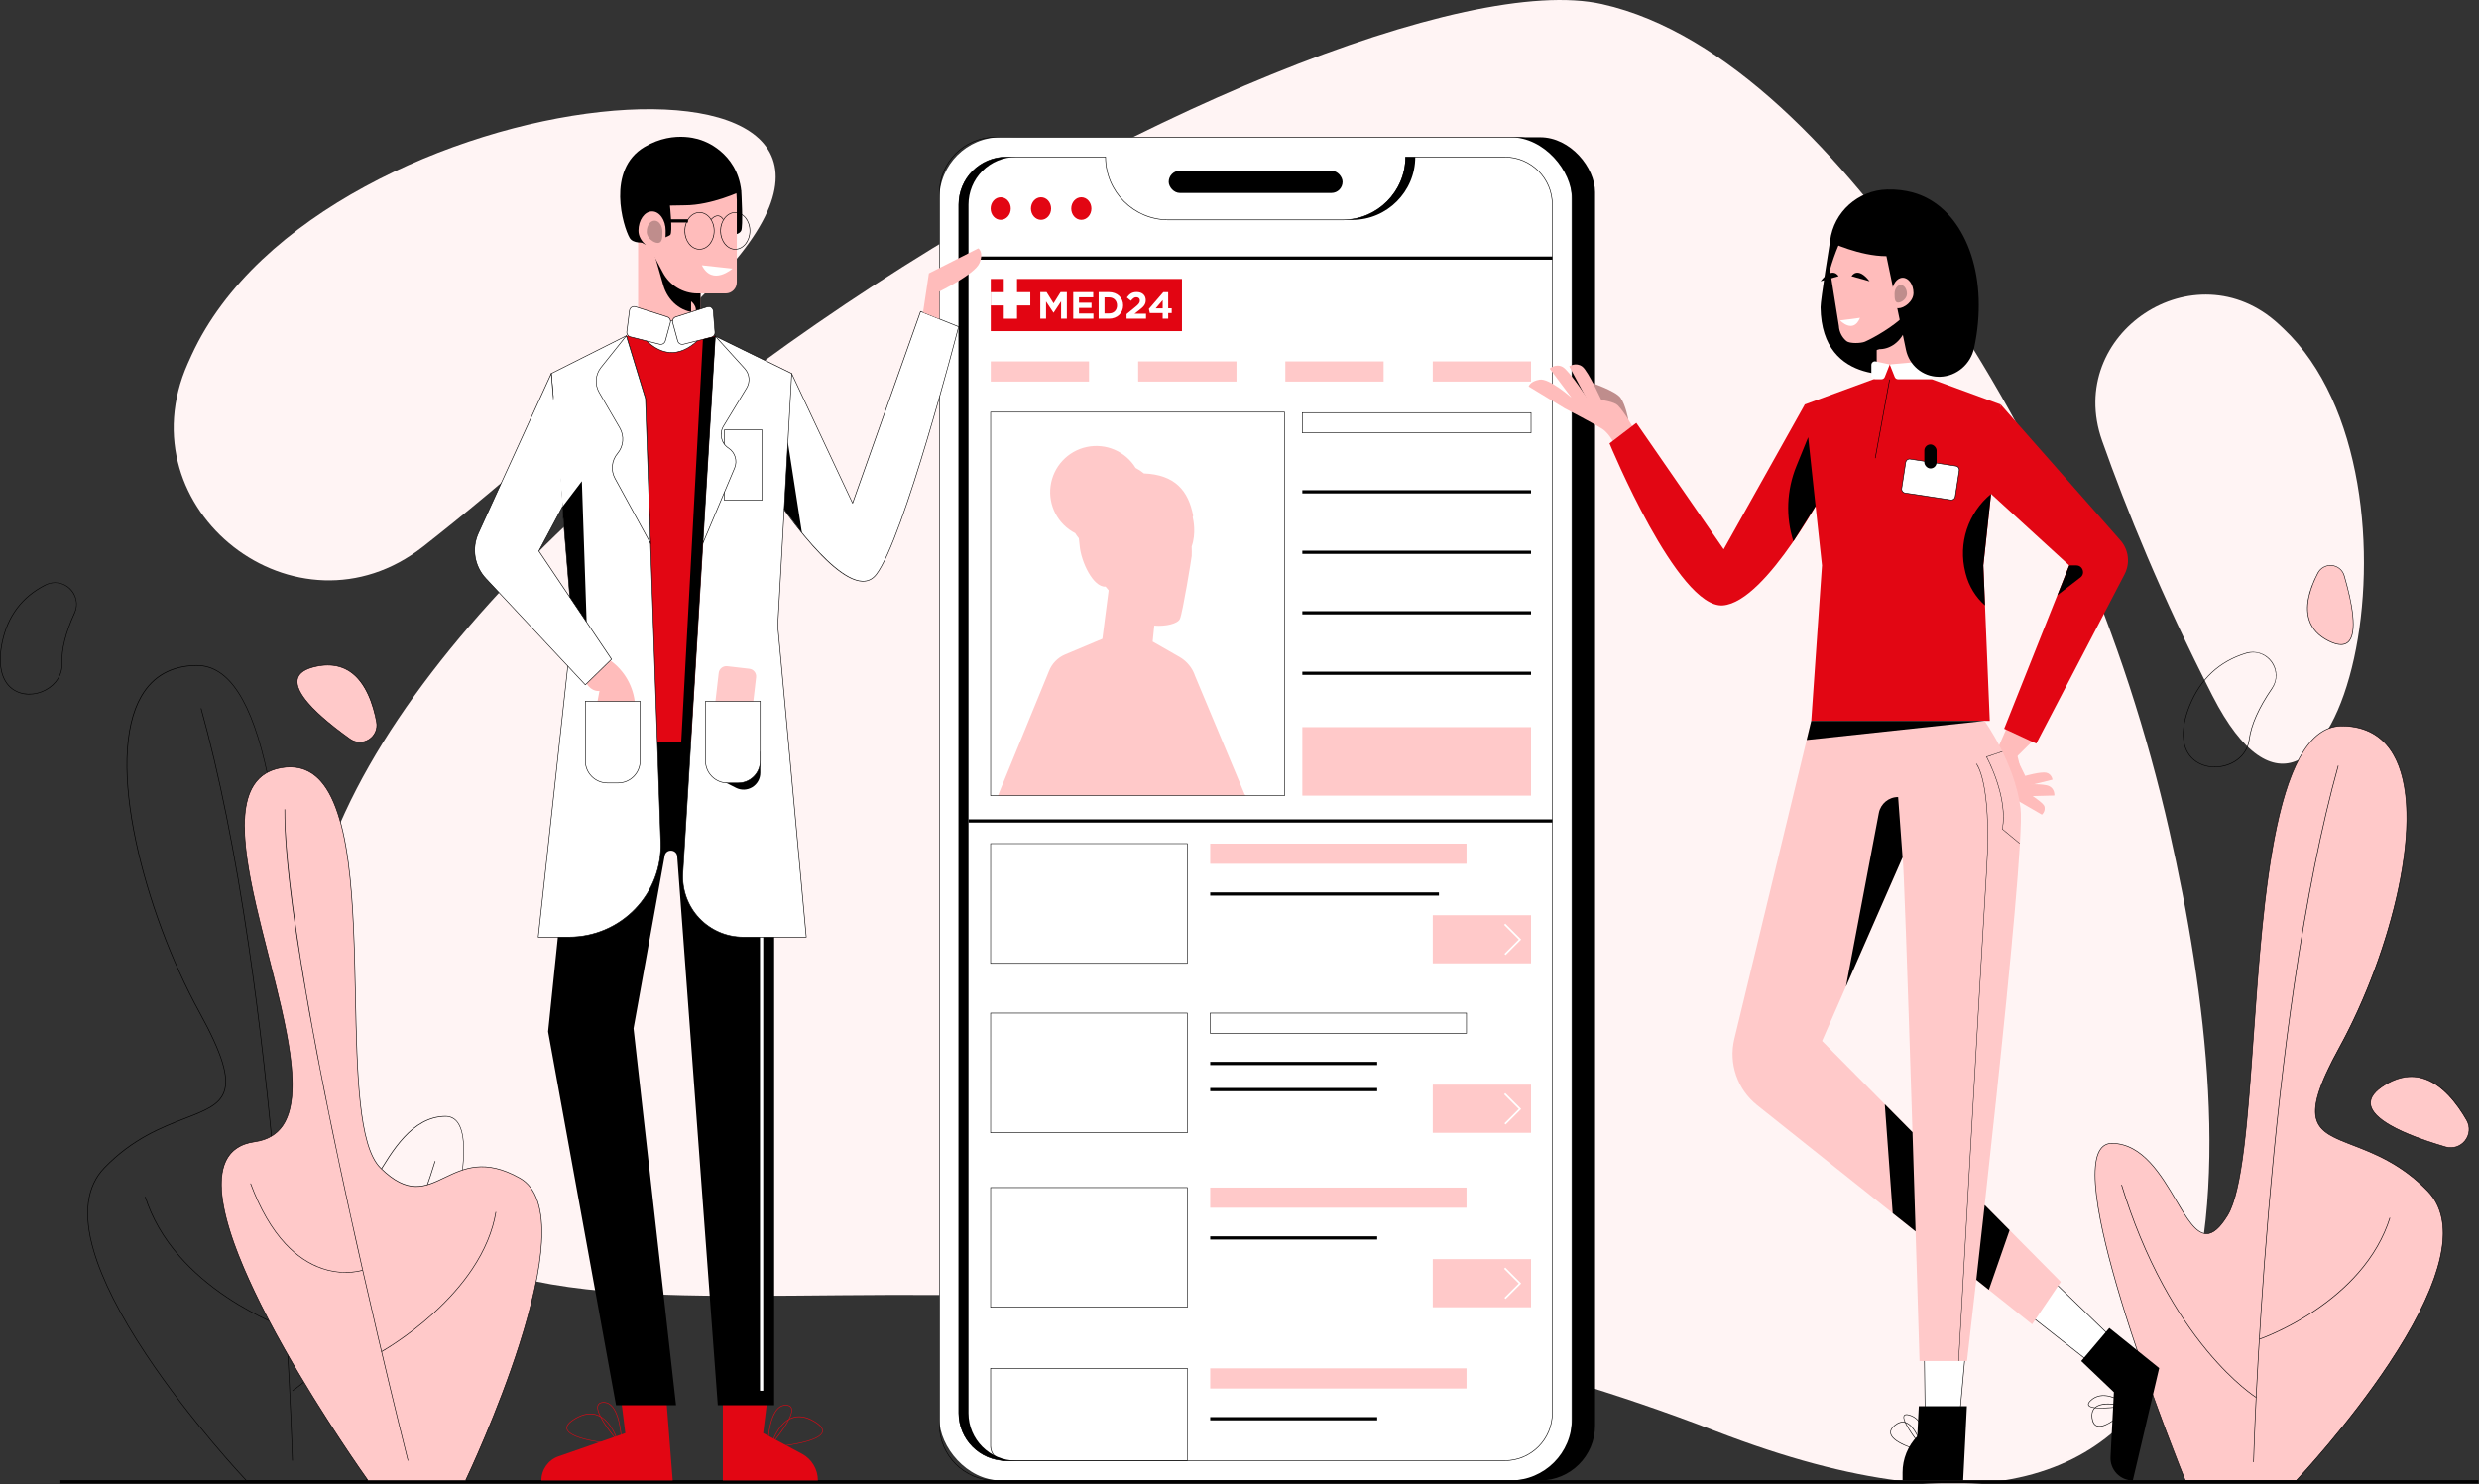 <?xml version="1.0" encoding="UTF-8"?>
<svg width="768px" height="460px" viewBox="0 0 768 460" version="1.1" xmlns="http://www.w3.org/2000/svg" xmlns:xlink="http://www.w3.org/1999/xlink">
    <rect x="0" y="0" width="768" height="460" fill="#333333" stroke="none"/>
    <!-- Generator: Sketch 53.2 (72643) - https://sketchapp.com -->
    <title>med_24 2</title>
    <desc>Created with Sketch.</desc>
    <g id="Page-1" stroke="none" stroke-width="1" fill="none" fill-rule="evenodd">
        <g id="Celcius_landing_est" transform="translate(-336, -706)" fill-rule="nonzero">
            <g id="med_24-2" transform="translate(336, 706)">
                <g id="med_24">
                    <path d="M58.187,112.626 C37.994,157.984 92.015,200.026 131.071,169.389 C155.998,149.834 187.238,122.92 221.16,88.077 C302.766,4.243 99.612,22.3 59.365,110.016 C58.962,110.893 58.57,111.763 58.187,112.626 Z" id="Path" fill="#FFF4F4"></path>
                    <path d="M705.917,100.415 C680.016,76.549 639.504,103.332 651.231,136.554 C658.715,157.758 669.712,184.877 685.429,215.599 C723.245,289.512 757.217,148.773 707.403,101.801 C706.905,101.332 706.409,100.87 705.917,100.415 Z" id="Path" fill="#FFF4F4"></path>
                    <path d="M598.075,87.946 C633.52,139.055 658.298,196.748 672.044,257.414 C694.694,357.409 705.137,510.51 531.606,443.52 C281.536,346.984 127.194,468.511 96.182,322.675 C65.17,176.84 412.324,-17.562 496.339,1.276 C535.186,9.981 570.904,48.768 598.075,87.946 Z" id="Path" fill="#FFF4F4"></path>
                    <path d="M113.539,458.858 L76.252,458.858 L76.226,458.83 C76.049,458.653 59.038,440.608 45.189,419.746 C37.061,407.489 31.582,396.671 28.932,387.592 C25.616,376.221 26.739,367.554 32.268,361.834 C41.022,352.777 50.047,349.282 57.298,346.478 C63.423,344.107 67.849,342.394 69.314,338.346 C70.965,333.818 68.714,326.501 61.786,313.896 C52.979,297.861 45.771,278.47 42.01,260.683 C39.999,251.17 39.068,242.568 39.243,235.114 C39.434,226.993 40.946,220.441 43.739,215.648 C47.359,209.431 53.092,206.224 60.779,206.12 L60.956,206.12 C70.947,206.12 78.154,217.257 82.987,240.132 C87.217,260.162 89.073,286.544 90.711,309.818 C92.674,337.72 94.369,361.818 99.398,370.026 C101.899,374.106 104.169,376.092 106.348,376.092 L106.378,376.092 C109.89,376.063 112.931,370.91 116.451,364.945 C121.431,356.509 127.628,346.008 137.871,345.838 L137.973,345.838 C139.657,345.838 140.991,346.545 141.937,347.919 C144.333,351.419 144.326,359.431 141.917,371.732 C139.993,381.558 136.542,394.134 131.668,409.114 C123.362,434.613 113.643,458.557 113.546,458.791 L113.539,458.858 Z M76.328,458.681 L113.42,458.681 C113.951,457.38 123.4,433.965 131.516,409.064 C136.397,394.094 139.845,381.524 141.765,371.705 C144.165,359.452 144.179,351.485 141.811,348.027 C140.977,346.736 139.528,345.976 137.993,346.022 L137.894,346.022 C127.75,346.199 121.581,356.643 116.624,365.042 C113.076,371.053 110.012,376.247 106.401,376.277 L106.371,376.277 C104.129,376.277 101.805,374.265 99.271,370.127 C94.22,361.881 92.522,337.764 90.559,309.842 C88.923,286.574 87.065,260.199 82.838,240.188 C78.026,217.4 70.875,206.316 60.981,206.316 L60.804,206.316 C53.182,206.418 47.499,209.595 43.913,215.756 C41.137,220.53 39.633,227.046 39.441,235.137 C39.264,242.577 40.195,251.167 42.203,260.665 C45.96,278.431 53.159,297.805 61.96,313.825 C68.913,326.483 71.168,333.839 69.498,338.42 C67.996,342.541 63.539,344.266 57.37,346.653 C50.136,349.453 41.13,352.94 32.404,361.968 C26.926,367.639 25.814,376.247 29.11,387.554 C31.761,396.617 37.212,407.418 45.34,419.659 C58.925,440.117 75.565,457.879 76.328,458.681 Z" id="Shape" fill="#000000"></path>
                    <path d="M90.527,452.644 C90.518,452.281 89.52,415.803 85.544,369.055 C83.209,341.599 80.318,316.019 76.952,293.037 C72.744,264.311 67.779,239.578 62.193,219.525 L62.37,219.478 C67.957,239.538 72.925,264.279 77.134,293.012 C80.5,315.995 83.391,341.576 85.728,369.031 C89.704,415.784 90.702,452.266 90.711,452.63 L90.527,452.644 Z" id="Path" fill="#000000"></path>
                    <path d="M88.67,411.597 C88.583,411.567 79.901,408.564 70.216,402.074 C64.527,398.261 59.613,394.009 55.6,389.437 C50.586,383.718 46.987,377.479 44.901,370.892 L45.078,370.839 C47.156,377.403 50.743,383.623 55.739,389.322 C59.729,393.882 64.639,398.125 70.315,401.925 C79.981,408.403 88.642,411.399 88.728,411.43 L88.67,411.597 Z" id="Path" fill="#000000"></path>
                    <path d="M90.663,431.056 L90.568,430.908 C90.637,430.864 97.636,426.326 106.523,415.335 C111.747,408.88 116.596,401.494 120.934,393.385 C126.358,383.248 130.995,371.944 134.718,359.786 L134.895,359.838 C131.168,372.01 126.526,383.326 121.095,393.475 C116.75,401.595 111.894,408.99 106.661,415.453 C97.744,426.462 90.734,431.007 90.663,431.056 Z" id="Path" fill="#000000"></path>
                    <path d="M711.425,458.762 C711.425,458.762 774.461,392.199 752.113,369.08 C729.766,345.962 704.42,361.643 724.765,324.608 C745.11,287.572 758.784,225.404 725.765,224.963 C692.746,224.523 702.752,355.977 690.078,376.664 C677.404,397.352 674.402,354.644 654.39,354.31 C634.379,353.975 676.992,458.762 676.992,458.762 L711.425,458.762 Z" id="Path" fill="#FFC9C9"></path>
                    <path d="M711.464,458.858 L676.937,458.858 L676.914,458.803 C676.824,458.582 667.833,436.415 660.137,412.808 C655.617,398.941 652.422,387.298 650.641,378.202 C648.41,366.812 648.405,359.392 650.625,356.152 C651.519,354.845 652.791,354.191 654.394,354.223 C663.88,354.38 669.618,364.104 674.228,371.916 C677.487,377.437 680.302,382.205 683.548,382.233 L683.575,382.233 C685.588,382.233 687.69,380.396 690.004,376.62 C694.658,369.018 696.228,346.715 698.044,320.884 C699.56,299.338 701.278,274.92 705.194,256.37 C709.67,235.18 716.346,224.873 725.597,224.873 L725.774,224.873 C732.894,224.969 738.204,227.939 741.556,233.697 C744.142,238.138 745.541,244.201 745.72,251.729 C745.882,258.624 745.013,266.595 743.159,275.402 C739.678,291.865 733.005,309.819 724.852,324.662 C718.44,336.33 716.355,343.101 717.882,347.291 C719.246,351.034 723.343,352.62 729.015,354.813 C735.73,357.412 744.085,360.647 752.189,369.031 C757.314,374.334 758.35,382.353 755.28,392.883 C752.829,401.289 747.768,411.304 740.235,422.652 C727.414,441.966 711.658,458.669 711.501,458.835 L711.464,458.858 Z M677.058,458.681 L711.388,458.681 C712.119,457.903 727.509,441.48 740.077,422.548 C747.6,411.216 752.654,401.217 755.098,392.828 C758.148,382.364 757.123,374.398 752.05,369.149 C743.972,360.792 735.637,357.566 728.939,354.973 C723.226,352.761 719.1,351.165 717.707,347.346 C716.161,343.103 718.248,336.291 724.687,324.57 C732.834,309.742 739.5,291.805 742.977,275.358 C744.836,266.565 745.697,258.613 745.534,251.725 C745.358,244.237 743.965,238.201 741.396,233.787 C738.077,228.085 732.818,225.145 725.764,225.05 L725.597,225.05 C716.44,225.05 709.822,235.304 705.369,256.403 C701.455,274.936 699.737,299.352 698.223,320.893 C696.404,346.747 694.833,369.075 690.156,376.709 C687.807,380.541 685.655,382.405 683.577,382.405 L683.548,382.405 C680.201,382.376 677.363,377.569 674.078,372.001 C669.484,364.222 663.779,354.552 654.392,354.394 C652.853,354.366 651.63,354.992 650.771,356.245 C648.58,359.447 648.594,366.821 650.815,378.167 C652.595,387.257 655.788,398.894 660.307,412.754 C667.803,435.78 676.55,457.431 677.056,458.681 L677.058,458.681 Z" id="Shape" fill="#000000"></path>
                    <path d="M698.251,453.105 L698.074,453.105 C698.083,452.769 699.005,418.996 702.688,375.711 C704.851,350.289 707.527,326.609 710.64,305.331 C714.528,278.73 719.135,255.83 724.309,237.254 L724.486,237.301 C719.315,255.864 714.717,278.763 710.822,305.364 C707.707,326.641 705.03,350.316 702.87,375.734 C699.182,418.985 698.26,452.762 698.251,453.105 Z" id="Path" fill="#000000"></path>
                    <path d="M699.937,415.022 C699.937,415.022 731.956,404.079 740.404,377.389" id="Path" fill="#FFC9C9"></path>
                    <path d="M699.965,415.105 L699.908,414.937 C699.988,414.91 708.009,412.133 716.958,406.137 C722.212,402.615 726.751,398.688 730.454,394.469 C735.078,389.193 738.406,383.437 740.321,377.363 L740.498,377.416 C738.566,383.515 735.235,389.292 730.602,394.587 C726.891,398.83 722.337,402.758 717.069,406.287 C708.094,412.296 700.046,415.078 699.965,415.105 Z" id="Path" fill="#000000"></path>
                    <path d="M698.965,433.044 C698.965,433.044 672.373,416.532 657.26,367.157" id="Path" fill="#FFC9C9"></path>
                    <path d="M698.917,433.12 C698.85,433.079 692.16,428.866 683.711,418.672 C678.75,412.688 674.168,405.841 670.072,398.324 C664.961,388.928 660.62,378.45 657.172,367.181 L657.349,367.13 C660.795,378.386 665.124,388.854 670.236,398.245 C674.32,405.753 678.895,412.589 683.856,418.565 C692.287,428.735 698.952,432.932 699.02,432.973 L698.917,433.12 Z" id="Path" fill="#000000"></path>
                    <rect id="Rectangle" fill="#000000" x="298.184" y="42.537" width="195.965" height="416.233" rx="17"></rect>
                    <rect id="Rectangle" fill="#FFFFFF" x="291.018" y="42.537" width="195.965" height="416.233" rx="19"></rect>
                    <path d="M469.706,458.858 L308.287,458.858 C298.706,458.846 290.942,451.079 290.93,441.494 L290.93,59.811 C290.942,50.226 298.706,42.458 308.287,42.447 L469.706,42.447 C479.287,42.458 487.052,50.226 487.063,59.811 L487.063,441.494 C487.052,451.079 479.287,458.846 469.706,458.858 L469.706,458.858 Z M308.287,42.625 C298.803,42.636 291.117,50.325 291.107,59.812 L291.107,441.496 C291.117,450.984 298.803,458.672 308.287,458.683 L469.706,458.683 C479.19,458.672 486.876,450.984 486.887,441.496 L486.887,59.812 C486.876,50.325 479.19,42.636 469.706,42.625 L308.287,42.625 Z" id="Shape" fill="#000000"></path>
                    <path d="M466.206,48.666 L435.495,48.666 C435.495,59.372 426.738,68.132 416.037,68.132 L361.962,68.132 C351.26,68.132 342.504,59.372 342.504,48.666 L311.796,48.666 C303.671,48.666 297.085,55.255 297.085,63.383 L297.085,437.925 C297.085,446.053 303.671,452.642 311.796,452.642 L466.206,452.642 C470.107,452.642 473.849,451.092 476.608,448.331 C479.367,445.571 480.917,441.828 480.917,437.925 L480.917,63.382 C480.916,55.254 474.33,48.666 466.206,48.666 Z" id="Path" fill="#FFFFFF"></path>
                    <path d="M466.206,452.729 L311.796,452.729 C303.626,452.72 297.005,446.096 296.997,437.923 L296.997,63.382 C297.005,55.208 303.626,48.585 311.796,48.576 L342.596,48.576 L342.596,48.664 C342.609,59.361 351.273,68.029 361.966,68.042 L416.04,68.042 C426.73,68.027 435.393,59.361 435.406,48.666 L435.406,48.578 L466.206,48.578 C474.376,48.586 480.997,55.21 481.006,63.383 L481.006,437.925 C480.996,446.097 474.375,452.72 466.206,452.729 Z M311.796,48.754 C303.724,48.763 297.182,55.308 297.173,63.383 L297.173,437.925 C297.182,446 303.724,452.545 311.796,452.554 L466.206,452.554 C474.278,452.545 480.82,446 480.829,437.925 L480.829,63.382 C480.82,55.306 474.278,48.761 466.206,48.753 L435.583,48.753 C435.522,59.512 426.792,68.206 416.037,68.219 L361.962,68.219 C351.208,68.204 342.481,59.512 342.419,48.754 L311.796,48.754 Z" id="Shape" fill="#000000"></path>
                    <path d="M438.449,48.666 L435.39,48.666 C435.39,59.372 426.634,68.132 415.932,68.132 L418.989,68.132 C429.693,68.132 438.449,59.372 438.449,48.666 Z" id="Path" fill="#000000"></path>
                    <path d="M300.041,437.925 L300.041,63.382 C300.041,59.478 301.591,55.734 304.35,52.974 C307.109,50.214 310.851,48.664 314.753,48.664 L311.694,48.664 C307.792,48.664 304.05,50.214 301.291,52.974 C298.532,55.734 296.982,59.478 296.982,63.382 L296.982,437.923 C296.982,446.051 303.569,452.64 311.694,452.64 L314.753,452.64 C306.629,452.64 300.042,446.052 300.041,437.925 Z" id="Path" fill="#000000"></path>
                    <rect id="Rectangle" fill="#000000" x="362.07" y="52.914" width="53.864" height="6.884" rx="3.442"></rect>
                    <rect id="Rectangle" fill="#000000" x="18.709" y="458.681" width="749.115" height="1"></rect>
                    <ellipse id="Oval" fill="#E20613" cx="310.022" cy="64.628" rx="3.123" ry="3.499"></ellipse>
                    <ellipse id="Oval" fill="#E20613" cx="322.511" cy="64.628" rx="3.123" ry="3.499"></ellipse>
                    <ellipse id="Oval" fill="#E20613" cx="334.999" cy="64.628" rx="3.123" ry="3.499"></ellipse>
                    <path d="M300.041,79.567 L480.915,79.567" id="Path" fill="#FFFFFF"></path>
                    <rect id="Rectangle" fill="#000000" x="300.041" y="79.478" width="180.874" height="1"></rect>
                    <path d="M229.658,59.224 C229.658,59.224 230.305,70.347 229.601,71.548 C228.898,72.748 227.002,72.758 227.002,72.758 L225.941,57.947 L229.658,59.224 Z" id="Path" fill="#000000"></path>
                    <path d="M217.033,99.795 C216.889,100.508 216.587,101.18 216.15,101.762 C213.557,105.141 206.16,104.131 197.683,99.795 L197.683,62.696 L217.026,62.696 L217.033,99.795 Z" id="Path" fill="#FFBCBB"></path>
                    <path d="M217.033,62.696 C217.033,62.696 199.855,69.573 200.422,70.729 L205.483,88.381 C206.885,93.269 210.991,96.72 215.722,96.839 L215.98,96.839 L217.03,96.839 L217.033,62.696 Z" id="Path" fill="#000000"></path>
                    <path d="M194.603,61.978 L194.603,61.978 C194.603,63.529 194.985,65.056 195.716,66.424 L205.39,84.515 C207.504,88.469 211.623,90.939 216.106,90.939 L224.811,90.939 C226.715,90.939 228.258,89.395 228.258,87.49 L228.258,61.978 C228.258,52.68 220.724,45.143 211.43,45.143 C202.136,45.143 194.601,52.68 194.601,61.978 L194.603,61.978 Z" id="Path" fill="#FFBCBB"></path>
                    <path d="M216.706,77.327 C214.153,77.327 212.075,74.731 212.075,71.544 C212.075,68.356 214.153,65.765 216.706,65.765 C219.26,65.765 221.338,68.36 221.338,71.548 C221.338,74.735 219.26,77.327 216.706,77.327 Z M216.706,65.936 C214.25,65.936 212.251,68.452 212.251,71.542 C212.251,74.632 214.25,77.148 216.706,77.148 C219.163,77.148 221.161,74.632 221.161,71.542 C221.161,68.452 219.161,65.942 216.706,65.942 L216.706,65.936 Z" id="Shape" fill="#000000"></path>
                    <path d="M227.776,77.327 C225.222,77.327 223.144,74.731 223.144,71.544 C223.144,68.356 225.222,65.765 227.776,65.765 C230.329,65.765 232.407,68.36 232.407,71.548 C232.407,74.735 230.329,77.327 227.776,77.327 Z M227.776,65.936 C225.319,65.936 223.321,68.452 223.321,71.542 C223.321,74.632 225.319,77.148 227.776,77.148 C230.232,77.148 232.231,74.632 232.231,71.542 C232.231,68.452 230.232,65.942 227.776,65.942 L227.776,65.936 Z" id="Shape" fill="#000000"></path>
                    <path d="M226.922,83.237 C226.922,83.237 220.707,88.747 217.442,82.206" id="Path" fill="#FFFFFF"></path>
                    <path d="M217.662,43.58 C217.662,43.58 228.357,46.962 229.658,59.218 C229.658,59.218 220.469,63.615 212.163,63.615 L207.549,63.696 C207.549,63.696 208.433,71.977 207.655,72.781 C206.878,73.586 197.079,77.155 195.066,73.727 C193.053,70.299 187.718,52.647 199.648,45.553 C209.2,39.871 217.662,43.58 217.662,43.58 Z" id="Path" fill="#000000"></path>
                    <ellipse id="Oval" fill="#000000" cx="201.016" cy="70.717" rx="4.215" ry="5.21"></ellipse>
                    <path d="M206.225,71.503 C206.225,74.815 206.091,77.5 203.764,77.5 C201.437,77.5 197.796,74.815 197.796,71.503 C197.796,68.192 199.684,65.507 202.011,65.507 C204.338,65.507 206.225,68.19 206.225,71.503 Z" id="Path" fill="#FFBCBB"></path>
                    <path d="M205.22,71.83 C205.22,73.74 205.142,75.287 203.806,75.287 C202.47,75.287 200.366,73.74 200.366,71.83 C200.366,69.921 201.454,68.374 202.795,68.374 C204.137,68.374 205.22,69.921 205.22,71.83 Z" id="Path" fill="#BF8D8C"></path>
                    <rect id="Rectangle" fill="#000000" x="206.786" y="67.952" width="6.341" height="1"></rect>
                    <path d="M220.363,68.097 L220.225,67.985 C220.267,67.934 221.271,66.712 222.474,66.787 C223.116,66.827 223.681,67.232 224.158,67.994 L224.008,68.088 C223.565,67.381 223.045,67.001 222.464,66.963 C221.352,66.894 220.363,68.084 220.363,68.097 Z" id="Path" fill="#000000"></path>
                    <path d="M214.11,93.382 C214.11,93.382 217.424,95.753 214.11,98.863" id="Path" fill="#FFBCBB"></path>
                    <path d="M206.225,430.982 L208.406,458.762 L167.721,458.762 C167.721,455.406 169.845,452.417 173.014,451.314 L193.726,444.102 L192.147,431.454 L206.225,430.982 Z" id="Path" fill="#E20613"></path>
                    <path d="M223.939,430.982 L223.939,458.762 L253.38,458.762 C253.379,455.31 251.477,452.14 248.432,450.515 L236.433,444.102 L238.013,431.454 L223.939,430.982 Z" id="Path" fill="#E20613"></path>
                    <path d="M179.08,229.972 L169.803,319.689 L190.851,435.465 L209.44,435.465 L196.275,318.705 L205.918,265.218 C206.326,262.95 209.629,263.123 209.806,265.421 L222.377,435.464 L239.835,435.465 L239.835,229.972 L179.08,229.972 Z" id="Path" fill="#000000"></path>
                    <rect id="Rectangle" fill="#FFFFFF" x="235.456" y="276.629" width="1" height="154.353"></rect>
                    <path d="M245.262,115.748 L264.135,155.94 L285.197,96.517 L296.982,101.239 C296.982,101.239 280.117,166.815 271.486,178.012 C262.855,189.21 238.873,152.101 238.873,152.101 L245.262,115.748 Z" id="Path" fill="#FFFFFF"></path>
                    <path d="M267.386,180.206 L267.139,180.206 C262.781,180.029 256.686,175.256 249.022,166.007 C245.377,161.57 241.964,156.947 238.799,152.155 C238.787,152.136 238.783,152.114 238.787,152.092 L245.175,115.739 C245.182,115.702 245.212,115.673 245.25,115.668 C245.288,115.662 245.324,115.682 245.341,115.716 L264.122,155.712 L285.112,96.489 C285.12,96.466 285.137,96.447 285.159,96.437 C285.181,96.427 285.207,96.427 285.229,96.436 L297.014,101.158 C297.056,101.174 297.078,101.219 297.067,101.262 C296.89,101.918 280.103,166.984 271.555,178.067 C270.461,179.487 269.06,180.206 267.386,180.206 Z M238.967,152.081 C239.64,153.114 257.015,179.603 267.146,180.024 C268.869,180.097 270.304,179.4 271.415,177.957 C279.806,167.073 296.215,103.854 296.88,101.299 L285.252,96.639 L264.223,155.974 C264.209,156.007 264.177,156.028 264.142,156.028 C264.106,156.028 264.074,156.007 264.061,155.974 L245.301,116.038 L238.967,152.081 Z" id="Shape" fill="#000000"></path>
                    <polygon id="Path" fill="#E20613" points="219.725 229.972 195.476 229.972 194.029 104.057 221.608 104.17"></polygon>
                    <path d="M195.476,99.39 L220.979,99.39 C220.979,99.39 208.98,121.562 195.476,99.39 Z" id="Path" fill="#FFFFFF"></path>
                    <path d="M208.088,109.332 C203.67,109.332 199.401,106.003 195.398,99.432 L195.317,99.298 L221.117,99.298 L221.047,99.429 C220.994,99.526 215.708,109.138 208.305,109.329 L208.088,109.332 Z M195.631,99.476 C199.641,106.017 203.902,109.261 208.307,109.152 C215.139,108.975 220.165,100.627 220.826,99.476 L195.631,99.476 Z" id="Shape" fill="#000000"></path>
                    <path d="M195.017,96.25 L194.189,102.791 C194.093,103.519 194.557,104.203 195.269,104.382 L204.377,106.68 C205.14,106.874 205.918,106.42 206.125,105.66 L207.68,99.97 C207.884,99.223 207.464,98.448 206.727,98.212 L196.893,95.064 C196.485,94.931 196.039,94.987 195.677,95.217 C195.314,95.446 195.072,95.824 195.017,96.25 L195.017,96.25 Z" id="Path" fill="#FFFFFF"></path>
                    <path d="M204.725,106.802 C204.6,106.802 204.475,106.787 204.354,106.756 L195.246,104.458 C194.495,104.268 194.004,103.547 194.101,102.779 L194.928,96.238 C194.985,95.785 195.241,95.382 195.625,95.137 C196.009,94.892 196.482,94.831 196.916,94.97 L206.756,98.117 C207.538,98.366 207.985,99.19 207.766,99.982 L206.211,105.673 C206.026,106.34 205.418,106.802 204.725,106.802 Z M195.105,96.261 L194.278,102.802 C194.193,103.481 194.627,104.118 195.29,104.287 L204.398,106.585 C205.114,106.761 205.84,106.337 206.038,105.627 L207.593,99.936 C207.786,99.235 207.391,98.507 206.699,98.287 L196.86,95.14 C196.475,95.014 196.053,95.066 195.711,95.284 C195.369,95.501 195.142,95.86 195.092,96.262 L195.105,96.261 Z" id="Shape" fill="#000000"></path>
                    <path d="M220.992,96.349 L221.513,102.959 C221.569,103.662 221.11,104.302 220.426,104.474 L211.704,106.672 C210.941,106.865 210.163,106.411 209.956,105.651 L208.401,99.961 C208.196,99.214 208.617,98.439 209.353,98.203 L219.106,95.081 C219.528,94.944 219.989,95.009 220.357,95.256 C220.725,95.504 220.959,95.907 220.992,96.349 Z" id="Path" fill="#FFFFFF"></path>
                    <path d="M211.35,106.802 C210.659,106.801 210.054,106.34 209.868,105.674 L208.312,99.984 C208.094,99.191 208.541,98.368 209.323,98.119 L219.076,94.997 C219.522,94.854 220.009,94.922 220.398,95.184 C220.787,95.445 221.035,95.869 221.071,96.337 L221.593,102.947 C221.653,103.692 221.166,104.372 220.44,104.554 L211.721,106.756 C211.6,106.787 211.475,106.802 211.35,106.802 Z M219.546,95.099 C219.405,95.099 219.265,95.121 219.131,95.164 L209.387,98.294 C208.695,98.514 208.3,99.242 208.493,99.943 L210.048,105.634 C210.245,106.345 210.972,106.769 211.688,106.592 L220.407,104.389 C221.046,104.229 221.476,103.632 221.426,102.975 L220.903,96.349 C220.847,95.644 220.26,95.101 219.553,95.099 L219.546,95.099 Z" id="Shape" fill="#000000"></path>
                    <path d="M221.608,104.17 L245.269,115.735 L240.945,193.935 L249.77,290.399 L230.202,290.399 C225.046,290.4 220.12,288.27 216.587,284.514 C213.053,280.758 211.228,275.708 211.541,270.56 L218.786,151.406 L221.608,104.17 Z" id="Path" fill="#FFFFFF"></path>
                    <path d="M249.874,290.479 L230.202,290.479 C225.022,290.479 220.072,288.339 216.522,284.566 C212.972,280.792 211.138,275.719 211.453,270.546 L218.698,151.392 L221.525,104.023 L245.359,115.672 L245.359,115.73 L241.038,193.935 L249.874,290.479 Z M221.69,104.304 L218.88,151.408 L211.635,270.562 C211.323,275.686 213.141,280.711 216.657,284.449 C220.173,288.187 225.076,290.307 230.207,290.307 L249.676,290.307 L240.861,193.935 L245.184,115.796 L221.69,104.304 Z" id="Shape" fill="#000000"></path>
                    <path d="M194.032,104.057 L170.793,115.734 L177.278,193.935 L166.742,290.39 L176.334,290.39 C184.036,290.39 191.407,287.261 196.757,281.72 C202.108,276.179 204.98,268.701 204.715,261.001 L199.968,123.503 L194.032,104.057 Z" id="Path" fill="#FFFFFF"></path>
                    <path d="M176.333,290.479 L166.642,290.481 L166.652,290.382 L177.188,193.927 L170.706,115.682 L170.759,115.656 L194.085,103.931 L194.115,104.032 L200.058,123.489 L200.058,123.502 L204.805,261 C205.071,268.724 202.19,276.225 196.823,281.783 C191.455,287.341 184.061,290.48 176.336,290.481 L176.333,290.479 Z M166.839,290.302 L176.333,290.302 C184.01,290.302 191.358,287.182 196.692,281.658 C202.027,276.134 204.889,268.679 204.624,261.003 L199.878,123.518 L193.972,104.182 L170.883,115.787 L177.361,193.927 L166.839,290.302 Z" id="Shape" fill="#000000"></path>
                    <rect id="Rectangle" fill="#FFFFFF" x="224.413" y="133.207" width="11.668" height="21.801"></rect>
                    <path d="M236.17,155.097 L224.33,155.097 L224.33,133.121 L236.17,133.121 L236.17,155.097 Z M224.507,154.92 L235.993,154.92 L235.993,133.297 L224.507,133.297 L224.507,154.92 Z" id="Shape" fill="#000000"></path>
                    <path d="M229.573,229.438 L222.738,228.648 C222.108,228.575 221.533,228.254 221.14,227.757 C220.746,227.259 220.567,226.626 220.642,225.996 L222.656,208.543 C222.729,207.913 223.049,207.338 223.547,206.945 C224.044,206.551 224.677,206.372 225.307,206.447 L232.142,207.237 C232.772,207.31 233.347,207.63 233.741,208.128 C234.134,208.625 234.313,209.259 234.238,209.889 L232.224,227.341 C232.151,227.971 231.831,228.547 231.333,228.94 C230.836,229.333 230.203,229.512 229.573,229.438 Z" id="Path" fill="#FFC9C9"></path>
                    <path d="M222.874,241.518 L235.544,232.841 L235.544,239.504 C235.544,241.31 234.606,242.987 233.066,243.931 C231.527,244.875 229.607,244.95 227.998,244.131 L222.874,241.518 Z" id="Path" fill="#000000"></path>
                    <path d="M228.719,242.617 L225.387,242.617 C221.617,242.617 218.562,239.561 218.562,235.79 L218.562,217.328 L235.542,217.328 L235.542,235.79 C235.542,239.56 232.488,242.616 228.719,242.617 L228.719,242.617 Z" id="Path" fill="#FFFFFF"></path>
                    <path d="M228.719,242.706 L225.387,242.706 C221.57,242.702 218.477,239.608 218.474,235.79 L218.474,217.24 L235.631,217.24 L235.631,235.79 C235.627,239.607 232.535,242.701 228.719,242.706 L228.719,242.706 Z M218.647,217.425 L218.647,235.799 C218.651,239.519 221.664,242.534 225.383,242.538 L228.716,242.538 C232.435,242.534 235.448,239.519 235.452,235.799 L235.452,217.416 L218.647,217.425 Z" id="Shape" fill="#000000"></path>
                    <path d="M201.516,168.342 L190.526,148.25 C189.162,145.755 189.476,142.678 191.316,140.51 C193.199,138.294 193.482,135.132 192.023,132.617 L185.624,121.598 C184.202,119.147 184.43,116.075 186.198,113.861 L194.032,104.057 L199.972,123.503 L201.516,168.342 Z" id="Path" fill="#FFFFFF"></path>
                    <path d="M201.617,168.711 L190.448,148.293 C189.078,145.763 189.395,142.653 191.247,140.452 C193.102,138.262 193.38,135.143 191.942,132.659 L185.55,121.642 C184.121,119.157 184.352,116.052 186.131,113.805 L194.069,103.871 L194.119,104.032 L200.062,123.489 L200.062,123.502 L201.617,168.711 Z M193.993,104.243 L186.257,113.916 C184.523,116.106 184.298,119.132 185.69,121.553 L192.088,132.571 C193.565,135.118 193.282,138.319 191.381,140.567 C189.576,142.711 189.267,145.743 190.602,148.208 L201.414,167.972 L199.88,123.518 L193.993,104.243 Z" id="Shape" fill="#000000"></path>
                    <path d="M217.761,168.342 L227.587,145.034 C228.532,142.792 227.739,140.194 225.703,138.863 C223.431,137.378 222.746,134.358 224.153,132.037 L231.319,120.229 C232.474,118.324 232.24,115.885 230.743,114.235 L221.614,104.17 L217.761,168.342 Z" id="Path" fill="#FFFFFF"></path>
                    <path d="M217.641,168.851 L221.529,103.954 L230.799,114.174 C232.313,115.858 232.551,118.334 231.386,120.275 L224.226,132.083 C222.831,134.362 223.506,137.337 225.747,138.79 C227.818,140.146 228.625,142.788 227.664,145.07 L217.641,168.851 Z M221.684,104.384 L217.88,167.831 L227.505,144.999 C228.432,142.796 227.654,140.246 225.655,138.937 C223.335,137.432 222.636,134.351 224.079,131.991 L231.239,120.183 C232.365,118.309 232.136,115.919 230.674,114.293 L221.684,104.384 Z" id="Shape" fill="#000000"></path>
                    <polygon id="Path" fill="#000000" points="217.765 105.141 211.046 229.972 213.981 229.972 221.608 104.17"></polygon>
                    <polygon id="Path" fill="#000000" points="242.938 157.894 244.092 137.038 248.444 165.158"></polygon>
                    <path d="M189.075,204.665 L189.075,204.665 C193.539,207.862 196.348,212.881 196.741,218.359 L197.241,225.329 L183.873,223.888 L185.714,214.119 C185.714,214.119 183.371,214.499 181.74,211.821 L189.075,204.665 Z" id="Path" fill="#FFBCBB"></path>
                    <path d="M191.496,242.617 L188.164,242.617 C184.394,242.617 181.339,239.561 181.339,235.79 L181.339,217.328 L198.319,217.328 L198.319,235.79 C198.319,239.56 195.265,242.616 191.496,242.617 L191.496,242.617 Z" id="Path" fill="#FFFFFF"></path>
                    <path d="M191.496,242.706 L188.164,242.706 C184.347,242.702 181.254,239.608 181.25,235.79 L181.25,217.24 L198.408,217.24 L198.408,235.79 C198.404,239.607 195.312,242.701 191.496,242.706 L191.496,242.706 Z M181.424,217.425 L181.424,235.799 C181.428,239.519 184.441,242.534 188.16,242.538 L191.493,242.538 C195.212,242.534 198.225,239.519 198.229,235.799 L198.229,217.416 L181.424,217.425 Z" id="Shape" fill="#000000"></path>
                    <path d="M170.793,115.734 L148.219,165.174 C146.058,169.904 146.965,175.472 150.516,179.271 L181.335,212.213 L189.464,204.285 L166.935,170.767 L174.223,157.079 L170.793,115.734 Z" id="Path" fill="#FFFFFF"></path>
                    <path d="M181.339,212.302 L181.339,212.302 C181.315,212.301 181.293,212.291 181.277,212.274 L150.458,179.331 C146.87,175.512 145.954,169.899 148.141,165.137 L170.706,115.698 C170.714,115.649 170.761,115.617 170.809,115.625 C170.858,115.633 170.891,115.68 170.883,115.728 L174.311,157.072 C174.312,157.089 174.309,157.106 174.3,157.121 L167.039,170.762 L189.54,204.237 C189.564,204.273 189.559,204.32 189.528,204.35 L181.399,212.279 C181.382,212.294 181.361,212.302 181.339,212.302 Z M170.736,116.078 L148.293,165.211 C146.136,169.908 147.039,175.444 150.578,179.211 L181.337,212.093 L189.344,204.279 L166.861,170.817 C166.844,170.789 166.844,170.755 166.861,170.727 L174.136,157.061 L170.736,116.078 Z" id="Shape" fill="#000000"></path>
                    <path d="M285.957,96.821 L287.776,84.702 L303.084,76.954 C303.084,76.954 304.885,78.106 303.438,81.55 C301.99,84.994 291.009,90.344 291.009,90.344 L291.009,98.843 L285.957,96.821 Z" id="Path" fill="#FFBCBB"></path>
                    <path d="M113.995,458.762 C113.995,458.762 42.426,358.842 78.933,353.799 C115.44,348.755 51.07,244.307 87.099,237.913 C123.127,231.519 101.028,345.242 117.838,361.897 C134.649,378.552 138.972,352.605 161.064,365.097 C183.157,377.589 144.255,458.762 144.255,458.762 L113.995,458.762 Z" id="Path" fill="#FFC9C9"></path>
                    <path d="M144.31,458.858 L113.951,458.858 L113.924,458.821 C113.788,458.632 100.252,439.678 88.097,418.16 C80.958,405.516 75.685,394.47 72.425,385.338 C68.342,373.905 67.422,365.419 69.687,360.151 C71.251,356.512 74.358,354.347 78.922,353.717 C82.81,353.187 85.637,351.529 87.565,348.67 C90.451,344.376 91.181,337.273 89.796,326.957 C88.559,317.738 85.781,306.846 83.093,296.313 C80.396,285.737 77.615,274.803 76.348,265.476 C74.934,254.994 75.641,247.719 78.535,243.24 C80.416,240.321 83.292,238.5 87.085,237.828 C91.239,237.091 94.837,237.94 97.774,240.353 C102.803,244.482 106.145,253.306 107.992,267.325 C109.621,279.69 109.92,294.43 110.21,308.683 C110.696,332.577 111.153,355.148 117.902,361.834 C126.407,370.259 131.657,367.744 137.738,364.839 C143.584,362.039 150.211,358.865 161.109,365.028 C166.18,367.896 168.448,374.621 167.847,385.018 C167.368,393.312 165.074,403.957 161.029,416.662 C154.137,438.275 144.432,458.621 144.335,458.824 L144.31,458.858 Z M114.041,458.681 L144.199,458.681 C144.741,457.539 154.146,437.666 160.861,416.59 C164.903,403.907 167.193,393.279 167.672,384.998 C168.267,374.675 166.03,368.005 161.022,365.175 C150.204,359.058 143.621,362.21 137.814,364.998 C131.673,367.94 126.37,370.479 117.776,361.966 C110.977,355.229 110.517,332.62 110.031,308.693 C109.741,294.444 109.443,279.711 107.815,267.355 C105.974,253.389 102.653,244.596 97.661,240.496 C94.765,238.118 91.216,237.28 87.115,238.008 C83.321,238.682 80.564,240.427 78.684,243.342 C72.292,253.258 77.869,275.128 83.264,296.277 C85.952,306.816 88.732,317.713 89.971,326.941 C91.361,337.303 90.623,344.443 87.712,348.776 C85.789,351.638 82.84,353.362 78.947,353.903 C74.448,354.525 71.387,356.654 69.852,360.232 C67.606,365.463 68.526,373.891 72.592,385.284 C75.849,394.412 81.117,405.438 88.253,418.078 C100.144,439.129 113.36,457.728 114.041,458.681 Z" id="Shape" fill="#000000"></path>
                    <path d="M118.208,418.851 C118.208,418.851 149.309,401.526 153.639,375.577" id="Path" fill="#FFC9C9"></path>
                    <path d="M118.25,418.929 L118.163,418.775 C118.241,418.731 126.029,414.355 134.244,406.877 C139.067,402.484 143.093,397.895 146.206,393.235 C150.094,387.415 152.568,381.469 153.551,375.556 L153.727,375.584 C152.739,381.515 150.258,387.484 146.355,393.327 C143.232,397.997 139.198,402.599 134.363,407.001 C126.132,414.506 118.328,418.885 118.25,418.929 Z" id="Path" fill="#000000"></path>
                    <path d="M126.326,452.663 C126.285,452.506 122.272,436.609 116.93,413.809 C111.666,391.338 104.138,357.974 98.172,326.639 C91.404,291.105 88.027,265.58 88.134,250.797 L88.311,250.797 C88.205,265.313 91.805,305.789 117.101,413.774 C122.442,436.579 126.457,452.467 126.496,452.624 L126.326,452.663 Z" id="Path" fill="#000000"></path>
                    <path d="M112.364,393.602 C112.364,393.602 90.423,401.163 77.636,366.748" id="Path" fill="#FFC9C9"></path>
                    <path d="M107.101,394.389 C104.606,394.386 102.129,393.973 99.768,393.166 C95.641,391.76 91.815,389.19 88.392,385.525 C84.121,380.948 80.474,374.642 77.553,366.785 L77.719,366.724 C80.629,374.559 84.257,380.844 88.516,385.403 C91.916,389.047 95.717,391.603 99.813,393.005 C106.79,395.384 112.281,393.549 112.335,393.535 L112.394,393.703 C112.36,393.705 110.296,394.389 107.101,394.389 Z" id="Path" fill="#000000"></path>
                    <path d="M108.43,229.008 C112.291,231.766 117.543,228.4 116.667,223.735 C114.963,214.662 110.353,203.873 97.958,206.482 C83.939,209.431 97.935,221.514 108.43,229.008 Z" id="Path" fill="#FFC9C9"></path>
                    <path d="M111.478,230.094 C110.364,230.089 109.279,229.734 108.377,229.079 C100.351,223.346 91.001,215.466 92.049,210.454 C92.459,208.497 94.44,207.131 97.939,206.388 C102.033,205.527 105.58,206.074 108.483,208.013 C112.521,210.711 115.302,215.993 116.753,223.712 C117.184,225.868 116.233,228.065 114.366,229.226 C113.506,229.786 112.504,230.087 111.478,230.094 Z M101.545,206.176 C100.345,206.183 99.149,206.315 97.976,206.569 C94.551,207.29 92.616,208.609 92.222,210.492 C91.655,213.203 94.014,218.606 108.48,228.936 C110.202,230.163 112.498,230.219 114.279,229.079 C116.06,227.938 116.97,225.83 116.578,223.751 C115.589,218.477 113.362,211.492 108.384,208.167 C106.403,206.841 104.111,206.178 101.545,206.178 L101.545,206.176 Z" id="Shape" fill="#000000"></path>
                    <path d="M757.63,355.411 C762.554,356.859 766.728,351.555 764.169,347.102 C759.21,338.439 750.673,329.047 738.934,336.113 C725.67,344.097 744.248,351.477 757.63,355.411 Z" id="Path" fill="#FFC9C9"></path>
                    <path d="M759.286,355.742 C758.717,355.74 758.151,355.658 757.606,355.496 C747.372,352.49 735.025,347.751 734.32,342.267 C734.044,340.124 735.584,338.024 738.895,336.035 C742.771,333.703 746.588,333.001 750.24,333.953 C755.321,335.277 760.035,339.684 764.254,347.056 C765.273,348.842 765.271,351.034 764.25,352.819 C763.229,354.604 761.34,355.716 759.284,355.742 L759.286,355.742 Z M747.045,333.719 C744.417,333.719 741.719,334.545 738.989,336.194 C735.743,338.139 734.232,340.186 734.497,342.253 C734.878,345.228 739.208,349.913 757.655,355.335 C759.854,355.978 762.222,355.22 763.64,353.421 C765.058,351.621 765.241,349.14 764.102,347.151 C761.219,342.113 756.466,335.765 750.198,334.131 C749.168,333.86 748.108,333.721 747.043,333.719 L747.045,333.719 Z" id="Shape" fill="#000000"></path>
                    <path d="M726.235,178.389 C725.122,174.57 719.921,174.063 718.08,177.588 C714.5,184.444 711.943,193.937 721.455,198.649 C732.207,203.975 729.259,188.766 726.235,178.389 Z" id="Path" fill="#FFC9C9"></path>
                    <path d="M725.251,199.833 C724.191,199.833 722.903,199.465 721.416,198.728 C718.271,197.171 716.216,194.968 715.309,192.187 C714.047,188.312 714.956,183.388 718,177.553 C718.851,175.923 720.606,174.973 722.435,175.153 C724.264,175.333 725.801,176.605 726.318,178.369 C728.633,186.311 730.703,196.356 727.412,199.114 C726.802,199.606 726.035,199.861 725.251,199.833 L725.251,199.833 Z M721.971,175.3 C720.361,175.289 718.884,176.191 718.158,177.629 C716.078,181.612 713.917,187.352 715.477,192.125 C716.361,194.864 718.393,197.031 721.494,198.567 C724.117,199.867 726.069,200.001 727.299,198.97 C729.066,197.482 730.317,192.707 726.151,178.41 C725.676,176.703 724.191,175.471 722.427,175.32 C722.273,175.307 722.121,175.3 721.971,175.3 L721.971,175.3 Z" id="Shape" fill="#000000"></path>
                    <path d="M9.042,215.205 C7.127,215.233 5.255,214.635 3.711,213.5 C0.279,210.907 -0.82,205.731 0.613,198.931 C2.327,190.799 6.837,184.847 14.015,181.216 C16.565,179.929 19.649,180.392 21.708,182.372 C23.767,184.352 24.352,187.416 23.167,190.016 C20.407,196.08 19.103,201.304 19.292,205.543 C19.446,209.01 17.525,212.137 14.153,213.911 C12.579,214.749 10.825,215.193 9.042,215.205 Z M17.078,180.632 C16.039,180.64 15.018,180.894 14.096,181.373 C6.968,184.978 2.49,190.898 0.788,198.967 C-0.626,205.694 0.445,210.812 3.819,213.357 C6.56,215.431 10.585,215.587 14.068,213.751 C17.378,212.012 19.264,208.945 19.112,205.549 C18.921,201.281 20.23,196.03 22.999,189.942 C24.413,186.823 23.194,184.049 21.575,182.492 C20.368,181.321 18.759,180.656 17.078,180.634 L17.078,180.632 Z" id="Shape" fill="#000000"></path>
                    <path d="M686.13,237.77 C683.283,237.77 680.624,236.729 678.819,234.789 C675.651,231.384 675.446,225.669 678.243,218.702 C681.587,210.368 687.503,204.863 695.828,202.338 C698.783,201.443 701.98,202.512 703.802,205.005 C705.624,207.498 705.674,210.87 703.925,213.416 C699.85,219.359 697.484,224.682 696.894,229.236 C696.411,232.949 693.782,235.926 689.861,237.192 C688.654,237.576 687.396,237.771 686.13,237.77 L686.13,237.77 Z M695.849,202.412 L695.876,202.497 C687.606,205.006 681.726,210.476 678.404,218.762 C675.633,225.665 675.826,231.314 678.945,234.672 C681.479,237.397 685.743,238.316 689.802,237.013 C693.656,235.776 696.24,232.86 696.713,229.212 C697.309,224.631 699.684,219.281 703.782,213.315 C705.88,210.255 705.093,207.067 703.657,205.103 C702.22,203.139 699.426,201.431 695.881,202.506 L695.849,202.412 Z" id="Shape" fill="#000000"></path>
                    <rect id="Rectangle" fill="#E20512" x="306.94" y="86.437" width="59.236" height="16.176"></rect>
                    <polygon id="Path" fill="#FFFFFF" points="326.398 94.012 324.233 90.529 322.283 90.529 322.283 98.764 324.069 98.764 324.069 93.423 326.363 96.904 326.409 96.904 328.726 93.388 328.726 98.764 330.512 98.764 330.512 90.529 328.561 90.529"></polygon>
                    <polygon id="Path" fill="#FFFFFF" points="334.274 95.423 338.155 95.423 338.155 93.812 334.274 93.812 334.274 92.141 338.683 92.141 338.683 90.529 332.488 90.529 332.488 98.764 338.742 98.764 338.742 97.152 334.274 97.152"></polygon>
                    <path d="M346.731,91.707 C346.33,91.33 345.859,91.036 345.344,90.842 C344.779,90.629 344.18,90.522 343.577,90.529 L340.367,90.529 L340.367,98.762 L343.577,98.762 C344.18,98.769 344.78,98.661 345.344,98.444 C345.858,98.247 346.329,97.951 346.731,97.574 C347.119,97.206 347.425,96.761 347.63,96.268 C347.845,95.754 347.953,95.202 347.949,94.645 L347.949,94.622 C347.954,94.067 347.845,93.516 347.63,93.004 C347.423,92.514 347.117,92.072 346.731,91.707 L346.731,91.707 Z M346.054,94.671 C346.061,95.013 346.001,95.352 345.877,95.67 C345.762,95.96 345.59,96.223 345.372,96.446 C345.151,96.67 344.885,96.842 344.591,96.952 C344.268,97.073 343.925,97.133 343.58,97.129 L342.182,97.129 L342.182,92.164 L343.58,92.164 C343.925,92.158 344.268,92.218 344.591,92.341 C344.884,92.455 345.15,92.629 345.372,92.852 C345.592,93.078 345.764,93.346 345.877,93.641 C346,93.96 346.06,94.299 346.054,94.641 L346.054,94.671 Z" id="Shape" fill="#FFFFFF"></path>
                    <path d="M361.911,90.552 L360.396,90.552 L355.927,95.736 L356.217,97.005 L360.2,97.005 L360.2,98.764 L361.911,98.764 L361.911,97.005 L363.005,97.005 L363.005,95.548 L361.911,95.548 L361.911,90.552 Z M360.2,95.55 L358.041,95.55 L360.205,93.011 L360.2,95.55 Z" id="Shape" fill="#FFFFFF"></path>
                    <path d="M352.812,96.19 C353.165,95.911 353.479,95.652 353.754,95.416 C354.002,95.205 354.226,94.968 354.423,94.708 C354.594,94.478 354.728,94.223 354.819,93.952 C354.913,93.656 354.958,93.348 354.953,93.038 L354.953,93.015 C354.958,92.659 354.888,92.306 354.748,91.979 C354.618,91.676 354.424,91.406 354.178,91.187 C353.919,90.961 353.619,90.789 353.294,90.679 C352.924,90.557 352.537,90.497 352.147,90.503 C351.818,90.498 351.489,90.536 351.168,90.614 C350.892,90.684 350.627,90.795 350.384,90.943 C350.141,91.091 349.918,91.269 349.719,91.473 C349.499,91.701 349.295,91.944 349.108,92.2 L350.366,93.213 C350.605,92.905 350.881,92.627 351.188,92.387 C351.432,92.208 351.728,92.114 352.031,92.118 C352.319,92.106 352.601,92.202 352.822,92.387 C353.035,92.593 353.146,92.882 353.124,93.177 C353.126,93.337 353.1,93.496 353.049,93.648 C352.989,93.806 352.906,93.955 352.803,94.09 C352.672,94.261 352.527,94.421 352.368,94.567 C352.189,94.733 351.972,94.921 351.716,95.131 L349.011,97.344 L349.011,98.759 L355.042,98.759 L355.042,97.215 L351.485,97.215 L352.812,96.19 Z" id="Path" fill="#FFFFFF"></path>
                    <polygon id="Path" fill="#FFFFFF" points="310.971 98.764 315.08 98.764 315.08 94.654 319.187 94.654 319.187 90.545 315.08 90.545 315.08 86.041 310.971 86.041 310.971 90.545 306.94 90.545 306.94 94.654 310.971 94.654"></polygon>
                    <rect id="Rectangle" fill="#FFC9C9" x="306.94" y="111.991" width="30.446" height="6.253"></rect>
                    <rect id="Rectangle" fill="#FFC9C9" x="352.612" y="111.991" width="30.446" height="6.253"></rect>
                    <path d="M474.407,134.217 L403.368,134.217 L403.368,127.789 L474.407,127.789 L474.407,134.217 Z M403.545,134.04 L474.23,134.04 L474.23,127.966 L403.545,127.966 L403.545,134.04 Z" id="Shape" fill="#000000"></path>
                    <rect id="Rectangle" fill="#FFC9C9" x="374.927" y="261.429" width="79.401" height="6.253"></rect>
                    <rect id="Rectangle" fill="#FFC9C9" x="398.201" y="111.991" width="30.448" height="6.253"></rect>
                    <rect id="Rectangle" fill="#FFC9C9" x="443.873" y="111.991" width="30.446" height="6.253"></rect>
                    <rect id="Rectangle" fill="#FFC9C9" x="443.873" y="283.614" width="30.446" height="14.91"></rect>
                    <rect id="Rectangle" fill="#FFC9C9" x="403.463" y="225.328" width="70.855" height="21.225"></rect>
                    <path d="M566.926,74.972 C566.926,74.972 563.985,92.981 564.013,95.226 C564.347,120.537 590.25,115.721 590.25,115.721 L570.635,73.704 L566.926,74.972 Z" id="Path" fill="#000000"></path>
                    <path d="M581.409,115.555 C581.517,116.25 581.757,116.918 582.116,117.523 C584.21,120.901 590.185,119.892 597.033,115.555 L597.033,78.456 L581.407,78.456 L581.409,115.555 Z" id="Path" fill="#FFBCBB"></path>
                    <path d="M581.409,78.456 C581.409,78.456 595.287,84.446 594.825,85.454 L590.738,100.834 C589.605,105.091 586.288,108.098 582.468,108.201 L582.259,108.201 L581.006,108.581 L581.409,78.456 Z" id="Path" fill="#000000"></path>
                    <path d="M601.981,77.739 L601.981,77.739 C601.981,79.29 601.598,80.817 600.867,82.185 L589.798,97.97 C586.518,101.198 580.785,104.541 577.762,105.876 C576.578,106.398 573.058,106.52 572.052,105.699 L571.997,105.655 C570.626,104.497 569.794,102.823 569.7,101.03 L566.922,83.594 C569.776,73.568 575.855,60.9 585.15,60.9 C589.614,60.899 593.896,62.673 597.052,65.831 C600.209,68.989 601.981,73.273 601.981,77.739 L601.981,77.739 Z" id="Path" fill="#FFBCBB"></path>
                    <path d="M570.059,99.292 C570.059,99.292 574.123,103.606 576.244,98.488" id="Path" fill="#FFFFFF"></path>
                    <ellipse id="Oval" fill="#000000" cx="595.568" cy="86.477" rx="4.215" ry="5.21"></ellipse>
                    <path d="M504.448,130.004 C504.448,130.004 503.643,125.45 502.045,123.252 C500.448,121.055 492.559,118.458 492.559,118.458 L493.907,125.8 L504.448,130.004 Z" id="Path" fill="#BF8D8C"></path>
                    <path d="M506.129,132.875 C506.129,132.875 503.4,127.814 501.204,125.616 C499.007,123.419 486.759,123.152 486.759,123.152 C486.759,123.152 479.97,117.141 476.975,117.647 C473.979,118.152 473.58,119.756 473.58,119.756 L484.762,126.548 C484.762,126.548 493.881,131.275 496.344,132.873 C498.808,134.471 500.409,138.134 500.409,138.134 L506.129,132.875 Z" id="Path" fill="#FFBCBB"></path>
                    <path d="M624.685,232.896 L627.171,243.086 C627.171,243.086 633.013,242.732 634.83,243.598 C636.647,244.465 636.449,246.521 636.449,246.521 L627.29,246.758 L622.592,244.822 L623.105,233.96 L624.685,232.896 Z" id="Path" fill="#FFBCBB"></path>
                    <path d="M623.437,232.321 L627.424,240.436 C627.424,240.436 632.276,239.05 633.962,239.444 C635.648,239.838 635.867,241.603 635.867,241.603 L628.201,243.505 L623.888,242.75 L622.297,233.513 L623.437,232.321 Z" id="Path" fill="#FFBCBB"></path>
                    <path d="M622.161,224.484 L617.97,234.121 L620.417,245.416 L632.584,252.452 C633.3,251.824 633.605,250.848 633.374,249.924 C632.98,248.343 624.925,243.683 624.925,243.683 L623.978,235.304 L630.693,228.669 L622.161,224.484 Z" id="Path" fill="#FFBCBB"></path>
                    <path d="M619.818,125.342 L656.919,167.444 C659.478,170.347 659.986,174.527 658.197,177.959 L630.84,230.431 L620.898,225.819 L641.043,175.205 L614.501,150.925 L619.818,125.342 Z" id="Path" fill="#E20613"></path>
                    <path d="M559.133,125.342 L533.999,170.214 L506.937,131.045 L498.631,137.397 C498.631,137.397 519.771,188.703 533.769,187.605 C547.409,186.544 566.378,149.866 566.378,149.866 L559.133,125.342 Z" id="Path" fill="#E20613"></path>
                    <polygon id="Path" fill="#FFFFFF" points="632.686 393.742 653.47 413.823 646.898 421.763 625.047 404.583"></polygon>
                    <path d="M646.91,421.885 L624.927,404.6 L632.674,393.606 L632.748,393.678 L653.601,413.818 L646.91,421.885 Z M625.174,404.56 L646.884,421.637 L653.35,413.829 L632.699,393.882 L625.174,404.56 Z" id="Shape" fill="#000000"></path>
                    <polygon id="Path" fill="#FFFFFF" points="609.35 413.79 606.75 442.579 596.446 442.436 596.117 414.636"></polygon>
                    <path d="M606.837,442.675 L606.755,442.675 L596.366,442.53 L596.036,414.559 L609.454,413.699 L609.445,413.802 L606.837,442.675 Z M596.541,442.355 L606.676,442.495 L609.259,413.889 L596.214,414.723 L596.541,442.355 Z" id="Shape" fill="#000000"></path>
                    <polygon id="Path" fill="#E20613" points="598.496 117.53 585.449 112.933 580.405 117.53 559.083 125.351 564.457 175.214 561.129 223.397 616.439 223.397 614.446 175.214 619.818 125.351"></polygon>
                    <path d="M579.753,113.087 L579.753,116.427 C579.753,117.036 580.247,117.53 580.856,117.53 L582.879,117.53 C583.332,117.53 583.738,117.254 583.904,116.833 L585.447,112.933 L581.084,112.007 C580.759,111.938 580.42,112.02 580.161,112.23 C579.903,112.439 579.753,112.754 579.753,113.087 Z" id="Path" fill="#FFFFFF"></path>
                    <path d="M599.148,112.93 L599.148,116.427 C599.148,117.036 598.654,117.53 598.045,117.53 L588.013,117.53 C587.561,117.53 587.155,117.254 586.988,116.833 L585.445,112.933 L597.95,111.83 C598.258,111.803 598.563,111.907 598.791,112.116 C599.018,112.325 599.148,112.621 599.148,112.93 Z" id="Path" fill="#FFFFFF"></path>
                    <path d="M604.363,154.919 L590.16,152.762 C589.843,152.714 589.559,152.542 589.369,152.284 C589.179,152.026 589.099,151.703 589.148,151.386 L590.385,143.277 C590.432,142.96 590.604,142.676 590.862,142.486 C591.12,142.296 591.443,142.216 591.759,142.264 L605.962,144.421 C606.279,144.469 606.563,144.641 606.753,144.899 C606.943,145.157 607.023,145.48 606.974,145.796 L605.737,153.906 C605.69,154.222 605.518,154.507 605.26,154.697 C605.002,154.887 604.679,154.967 604.363,154.919 L604.363,154.919 Z" id="Path" fill="#FFFFFF"></path>
                    <path d="M604.553,155.019 C604.487,155.02 604.421,155.015 604.356,155.005 L590.153,152.848 C589.446,152.74 588.96,152.08 589.066,151.372 L590.303,143.263 C590.411,142.555 591.071,142.069 591.779,142.176 L605.981,144.333 C606.321,144.384 606.627,144.568 606.831,144.845 C607.034,145.122 607.12,145.469 607.068,145.809 L605.831,153.918 C605.734,154.55 605.191,155.018 604.552,155.019 L604.553,155.019 Z M604.377,154.83 C604.67,154.875 604.969,154.801 605.208,154.625 C605.447,154.449 605.606,154.185 605.651,153.891 L606.888,145.782 C606.98,145.171 606.56,144.601 605.95,144.508 L591.747,142.351 C591.136,142.259 590.566,142.679 590.473,143.289 L589.236,151.399 C589.144,152.01 589.564,152.58 590.174,152.673 L604.377,154.83 Z" id="Shape" fill="#000000"></path>
                    <rect id="Rectangle" fill="#000000" x="596.16" y="137.715" width="3.808" height="7.455" rx="1.904"></rect>
                    <path d="M614.828,223.397 C614.828,223.397 624.194,236.428 625.961,250.414 C627.728,264.399 609.38,421.761 609.38,421.761 L594.679,421.761 C594.679,421.761 589.946,263.713 589.416,265.7 L564.485,322.58 L638.442,397.241 L629.559,410.394 L544.359,342.477 C538.214,337.578 535.465,329.558 537.312,321.917 L561.129,223.404 L614.828,223.397 Z" id="Path" fill="#FFC9C9"></path>
                    <path d="M589.418,265.7 L588.043,246.995 C585.121,246.994 582.612,249.073 582.067,251.945 L571.874,305.737 L589.418,265.7 Z" id="Path" fill="#000000"></path>
                    <path d="M653.47,411.514 L644.765,421.768 L654.891,431.424 L653.848,451.498 C653.75,453.393 654.433,455.245 655.739,456.62 C657.045,457.996 658.858,458.775 660.754,458.775 L668.925,423.96 L653.47,411.514 Z" id="Path" fill="#000000"></path>
                    <path d="M594.452,435.78 L609.35,435.78 L608.192,458.762 L589.418,458.762 L589.418,456.309 C589.418,452.108 591.054,448.073 593.979,445.06 L594.452,435.78 Z" id="Path" fill="#000000"></path>
                    <polygon id="Path" fill="#000000" points="592.498 350.855 593.458 381.609 586.363 375.954 583.908 342.184"></polygon>
                    <polygon id="Path" fill="#000000" points="614.854 373.422 612.264 396.599 616.153 399.7 622.58 381.222"></polygon>
                    <path d="M560.175,135.481 L562.473,156.849 L555.581,167.743 L555.581,167.743 C553.166,160.101 553.501,151.855 556.528,144.435 L560.175,135.481 Z" id="Path" fill="#000000"></path>
                    <path d="M616.832,153.064 L616.832,153.064 C609.689,158.926 606.585,168.395 608.869,177.351 L608.993,177.832 C609.959,181.619 612.038,185.03 614.96,187.624 L614.446,175.21 L616.832,153.064 Z" id="Path" fill="#000000"></path>
                    <path d="M488.085,124.884 L480.097,114.229 C480.097,114.229 481.962,112.564 484.091,113.699 C486.22,114.834 492.22,124.154 492.22,124.154 L488.085,124.884 Z" id="Path" fill="#FFBCBB"></path>
                    <path d="M492.457,125.252 L486.153,113.52 C486.153,113.52 488.245,112.154 490.182,113.591 C492.119,115.028 496.646,125.144 496.646,125.144 L492.457,125.252 Z" id="Path" fill="#FFBCBB"></path>
                    <path d="M650.418,442.104 C650.145,442.107 649.873,442.064 649.614,441.977 C648.75,441.672 648.22,440.826 648.039,439.459 C647.863,438.119 648.133,437.065 648.842,436.318 C647.879,436.185 647.17,435.934 646.954,435.503 C646.762,435.117 646.954,434.629 647.532,434.053 C651.271,430.312 656.84,434.005 656.898,434.042 L656.799,434.189 C656.744,434.152 651.296,430.542 647.659,434.178 C647.143,434.695 646.953,435.114 647.115,435.416 C647.318,435.821 648.027,436.049 648.994,436.164 L649.066,436.098 C650.148,435.165 651.999,434.811 654.571,435.052 C655.764,435.167 656.946,435.38 658.105,435.688 L658.503,435.801 L658.094,435.861 C657.783,435.907 652.24,436.699 649.07,436.337 C648.329,437.044 648.045,438.087 648.221,439.427 C648.398,440.723 648.882,441.52 649.679,441.8 C652.42,442.761 657.965,437.474 658.022,437.419 L658.144,437.546 C657.148,438.478 656.09,439.341 654.975,440.127 C653.092,441.437 651.567,442.104 650.418,442.104 Z M649.23,436.197 C651.893,436.454 656.221,435.938 657.615,435.755 C656.14,435.404 651.369,434.433 649.23,436.199 L649.23,436.197 Z" id="Shape" fill="#000000"></path>
                    <path d="M593.829,449.29 C592.518,448.916 591.234,448.453 589.987,447.902 C587.368,446.729 585.91,445.502 585.652,444.257 C585.475,443.359 585.921,442.47 586.999,441.605 C588.077,440.741 589.098,440.453 590.104,440.677 C589.72,439.783 589.573,439.045 589.83,438.639 C590.061,438.275 590.579,438.19 591.369,438.388 C596.494,439.668 596.204,446.343 596.2,446.412 L596.023,446.403 C596.023,446.338 596.315,439.806 591.326,438.561 C590.62,438.384 590.164,438.443 589.978,438.738 C589.793,439.033 589.793,439.576 590.312,440.736 L590.397,440.762 C591.754,441.209 593.011,442.617 594.129,444.943 C594.644,446.026 595.07,447.15 595.401,448.302 L595.509,448.7 L595.248,448.38 C595.048,448.136 591.516,443.783 590.194,440.886 C589.204,440.617 588.167,440.907 587.108,441.749 C586.085,442.562 585.654,443.393 585.825,444.224 C586.414,447.07 593.8,449.101 593.875,449.122 L593.829,449.29 Z M590.413,440.955 C590.958,442.045 591.582,443.094 592.281,444.093 C593.383,445.723 594.578,447.248 595.108,447.917 C594.643,446.478 593.025,441.886 590.415,440.955 L590.413,440.955 Z" id="Shape" fill="#000000"></path>
                    <path d="M641.045,175.214 L643.257,175.214 C645.244,175.214 646.099,177.731 644.526,178.944 L637.369,184.453 L641.045,175.214 Z" id="Path" fill="#000000"></path>
                    <path d="M625.673,261.424 L620.267,256.956 L620.267,256.918 C622.128,246.926 615.436,234.692 615.368,234.568 L615.33,234.499 L620.311,232.834 L620.354,232.959 L615.522,234.575 C616.066,235.588 622.175,247.269 620.405,256.903 L625.743,261.323 L625.673,261.424 Z" id="Path" fill="#000000"></path>
                    <path d="M573.614,85.593 C573.614,85.593 575.415,82.289 579.199,87.154" id="Path" fill="#000000"></path>
                    <path d="M569.596,85.593 C569.596,85.593 567.795,82.289 564.012,87.154" id="Path" fill="#000000"></path>
                    <path d="M566.968,74.604 C566.953,74.73 566.938,74.857 566.924,74.984 C566.924,74.984 576.113,79.381 584.419,79.381 L590.469,108.388 C591.47,113.183 595.645,116.708 600.542,116.752 L600.828,116.752 L601.145,116.752 C606.241,116.545 610.523,112.829 611.59,107.838 C616.146,86.548 609.535,67.828 596.923,61.327 C594.871,60.267 590.805,58.578 584.671,58.723 C575.673,58.923 568.076,65.65 566.968,74.604 Z" id="Path" fill="#000000"></path>
                    <path d="M586.149,90.793 C586.149,93.404 586.255,95.522 588.093,95.522 C589.93,95.522 592.8,93.4 592.8,90.793 C592.8,88.185 591.312,86.063 589.476,86.063 C587.64,86.063 586.149,88.18 586.149,90.793 Z" id="Path" fill="#FFBCBB"></path>
                    <path d="M586.947,91.045 C586.947,92.552 587.008,93.771 588.066,93.771 C589.125,93.771 590.779,92.552 590.779,91.045 C590.779,89.539 589.92,88.319 588.863,88.319 C587.806,88.319 586.947,89.546 586.947,91.045 Z" id="Path" fill="#BF8D8C"></path>
                    <path d="M329.998,202.808 C327.676,203.784 325.855,205.667 324.956,208.02 L309.162,246.56 L385.933,246.56 L385.562,246.093 L370.257,209.523 C370.088,209.015 369.881,208.52 369.638,208.043 L369.638,208.022 L369.638,208.022 C368.684,206.151 367.205,204.6 365.383,203.558 L357.097,198.82 L357.595,193.87 C361.114,194.162 364.853,193.303 365.537,191.796 C366.396,189.906 369.179,172.776 369.195,172.29 C369.225,171.337 369.218,170.345 369.183,169.341 C370.619,165.328 369.713,161.055 369.506,160.24 C369.601,159.953 369.64,159.789 369.64,159.789 C368.188,152.101 364.051,147.096 354.4,146.707 C353.608,146.053 352.747,145.487 351.833,145.018 C348.666,139.861 342.599,137.255 336.681,138.511 C330.763,139.766 326.274,144.61 325.471,150.609 C324.669,156.608 327.726,162.463 333.106,165.231 C333.444,165.779 333.817,166.304 334.225,166.802 C334.327,167.727 334.432,168.558 334.499,169.254 C334.962,174.144 338.676,182.054 342.515,181.79 C342.822,182.167 343.138,182.55 343.462,182.938 L341.518,197.964 L329.998,202.808 Z" id="Path" fill="#FFC9C9"></path>
                    <path d="M398.051,246.643 L306.813,246.643 L306.813,127.63 L398.051,127.63 L398.051,246.643 Z M306.99,246.466 L397.874,246.466 L397.874,127.806 L306.99,127.806 L306.99,246.466 Z" id="Shape" fill="#000000"></path>
                    <path d="M367.919,298.613 L306.813,298.613 L306.813,261.341 L367.919,261.341 L367.919,298.613 Z M306.984,298.436 L367.742,298.436 L367.742,261.518 L306.99,261.518 L306.984,298.436 Z" id="Shape" fill="#000000"></path>
                    <rect id="Rectangle" fill="#000000" x="403.463" y="151.901" width="70.855" height="1"></rect>
                    <rect id="Rectangle" fill="#000000" x="403.463" y="170.647" width="70.855" height="1"></rect>
                    <rect id="Rectangle" fill="#000000" x="403.463" y="189.392" width="70.855" height="1"></rect>
                    <rect id="Rectangle" fill="#000000" x="374.927" y="276.541" width="70.855" height="1"></rect>
                    <rect id="Rectangle" fill="#000000" x="403.463" y="208.139" width="70.855" height="1"></rect>
                    <rect id="Rectangle" fill="#000000" x="300.041" y="253.903" width="180.874" height="1"></rect>
                    <polygon id="Path" fill="#FFFFFF" points="466.451 295.957 466.077 295.583 470.512 291.145 465.972 286.604 466.347 286.229 471.261 291.145"></polygon>
                    <path d="M454.415,320.287 L374.839,320.287 L374.839,313.857 L454.417,313.857 L454.415,320.287 Z M375.014,320.11 L454.239,320.11 L454.239,314.034 L375.016,314.034 L375.014,320.11 Z" id="Shape" fill="#000000"></path>
                    <rect id="Rectangle" fill="#FFC9C9" x="443.873" y="336.131" width="30.446" height="14.91"></rect>
                    <path d="M367.919,351.129 L306.813,351.129 L306.813,313.857 L367.919,313.857 L367.919,351.129 Z M306.984,350.952 L367.742,350.952 L367.742,314.034 L306.99,314.034 L306.984,350.952 Z" id="Shape" fill="#000000"></path>
                    <rect id="Rectangle" fill="#000000" x="374.927" y="329.057" width="51.728" height="1"></rect>
                    <rect id="Rectangle" fill="#000000" x="374.927" y="337.159" width="51.728" height="1"></rect>
                    <polygon id="Path" fill="#FFFFFF" points="466.451 348.474 466.077 348.099 470.512 343.662 465.972 339.12 466.347 338.745 471.261 343.662"></polygon>
                    <rect id="Rectangle" fill="#FFC9C9" x="374.927" y="368.014" width="79.401" height="6.251"></rect>
                    <rect id="Rectangle" fill="#FFC9C9" x="443.873" y="390.197" width="30.446" height="14.91"></rect>
                    <path d="M367.919,405.196 L306.813,405.196 L306.813,367.926 L367.919,367.926 L367.919,405.196 Z M306.984,405.019 L367.742,405.019 L367.742,368.103 L306.99,368.103 L306.984,405.019 Z" id="Shape" fill="#000000"></path>
                    <path d="M367.919,452.729 L311.37,452.729 C308.85,452.726 306.807,450.682 306.804,448.161 L306.804,423.935 L367.919,423.935 L367.919,452.729 Z M306.99,424.112 L306.99,448.155 C306.992,450.58 308.956,452.545 311.379,452.547 L367.751,452.547 L367.751,424.112 L306.99,424.112 Z" id="Shape" fill="#000000"></path>
                    <rect id="Rectangle" fill="#000000" x="374.927" y="383.124" width="51.728" height="1"></rect>
                    <rect id="Rectangle" fill="#FFC9C9" x="374.927" y="424.033" width="79.401" height="6.251"></rect>
                    <rect id="Rectangle" fill="#000000" x="374.927" y="439.143" width="51.728" height="1"></rect>
                    <polygon id="Path" fill="#FFFFFF" points="466.451 402.542 466.077 402.166 470.512 397.729 465.972 393.189 466.347 392.812 471.261 397.729"></polygon>
                    <polygon id="Rectangle" fill="#000000" transform="translate(583.178, 129.788) rotate(-79.66) translate(-583.178, -129.788) " points="570.787 129.701 595.569 129.699 595.569 129.876 570.787 129.877"></polygon>
                    <polygon id="Path" fill="#000000" points="174.221 157.079 180.263 149.115 181.738 192.792 176.541 185.059"></polygon>
                    <path d="M606.856,421.766 L606.724,421.766 C606.792,420.518 613.711,296.601 615.383,269.531 C616.25,255.411 615.345,247.24 614.432,242.872 C613.442,238.138 612.233,236.725 612.221,236.711 L612.32,236.622 C612.37,236.679 613.557,238.06 614.556,242.81 C615.473,247.187 616.385,255.376 615.515,269.533 C613.843,296.61 606.925,420.518 606.856,421.766 Z" id="Path" fill="#000000"></path>
                    <path d="M189.019,447.409 C186.858,447.18 184.71,446.837 182.585,446.382 C178.225,445.42 175.855,444.22 175.543,442.816 C175.316,441.802 176.182,440.705 178.116,439.558 C180.722,438.009 183.127,437.659 185.269,438.513 C185.459,438.589 185.644,438.673 185.824,438.766 C185.184,437.428 184.859,436.215 185.188,435.427 C185.421,434.866 185.963,434.555 186.799,434.5 C187.745,434.436 188.674,434.777 189.355,435.437 C192.458,438.291 192.65,446.548 192.656,446.898 L192.479,446.898 C192.426,445.351 192.27,443.81 192.011,442.284 C191.622,440.025 190.823,437.025 189.234,435.566 C188.588,434.941 187.707,434.62 186.81,434.682 C186.046,434.732 185.555,435.008 185.35,435.501 C185.025,436.282 185.398,437.536 186.092,438.918 C189.823,441.04 191.376,446.405 191.394,446.463 L191.502,446.844 L191.244,446.547 C191.039,446.31 187.623,442.358 185.958,439.045 C185.714,438.912 185.462,438.794 185.204,438.692 C183.117,437.859 180.763,438.206 178.207,439.724 C176.347,440.829 175.509,441.862 175.718,442.792 C176.424,445.991 188.911,447.236 189.038,447.248 L189.019,447.409 Z M186.246,439.206 C187.683,441.934 190.235,445.065 191.088,446.083 C190.653,444.818 189.15,441.01 186.246,439.208 L186.246,439.206 Z" id="Shape" fill="#E20613"></path>
                    <path d="M241.411,448.293 L241.393,448.116 C241.519,448.104 254,446.859 254.714,443.661 C254.921,442.73 254.083,441.699 252.224,440.594 C249.669,439.075 247.313,438.729 245.228,439.562 C244.969,439.663 244.717,439.781 244.474,439.915 C242.809,443.23 239.393,447.181 239.188,447.416 L238.93,447.713 L239.038,447.333 C239.054,447.275 240.607,441.906 244.339,439.788 C245.034,438.405 245.4,437.152 245.081,436.371 C244.876,435.877 244.385,435.603 243.622,435.552 C242.725,435.491 241.844,435.812 241.197,436.436 C239.607,437.898 238.81,440.898 238.421,443.154 C238.162,444.679 238.005,446.22 237.953,447.766 L237.776,447.766 C237.776,447.413 237.974,439.159 241.077,436.305 C241.757,435.643 242.686,435.302 243.632,435.366 C244.468,435.421 245.011,435.732 245.244,436.293 C245.573,437.081 245.244,438.294 244.61,439.632 C244.79,439.54 244.975,439.456 245.164,439.38 C247.304,438.526 249.711,438.876 252.318,440.424 C254.251,441.573 255.117,442.67 254.891,443.683 C254.578,445.086 252.208,446.287 247.849,447.248 C245.723,447.709 243.574,448.058 241.411,448.293 L241.411,448.293 Z M244.184,440.092 C241.282,441.893 239.776,445.701 239.342,446.969 C240.195,445.951 242.747,442.82 244.184,440.092 L244.184,440.092 Z" id="Shape" fill="#E20613"></path>
                    <polygon id="Path" fill="#000000" points="614.828 223.397 559.7 229.316 561.129 223.397"></polygon>
                    <polygon id="Path" fill="#FFFFFF" points="172.097 120.859 165.493 151.156 174.148 157.063 174.329 156.831"></polygon>
                </g>
            </g>
        </g>
    </g>
</svg>